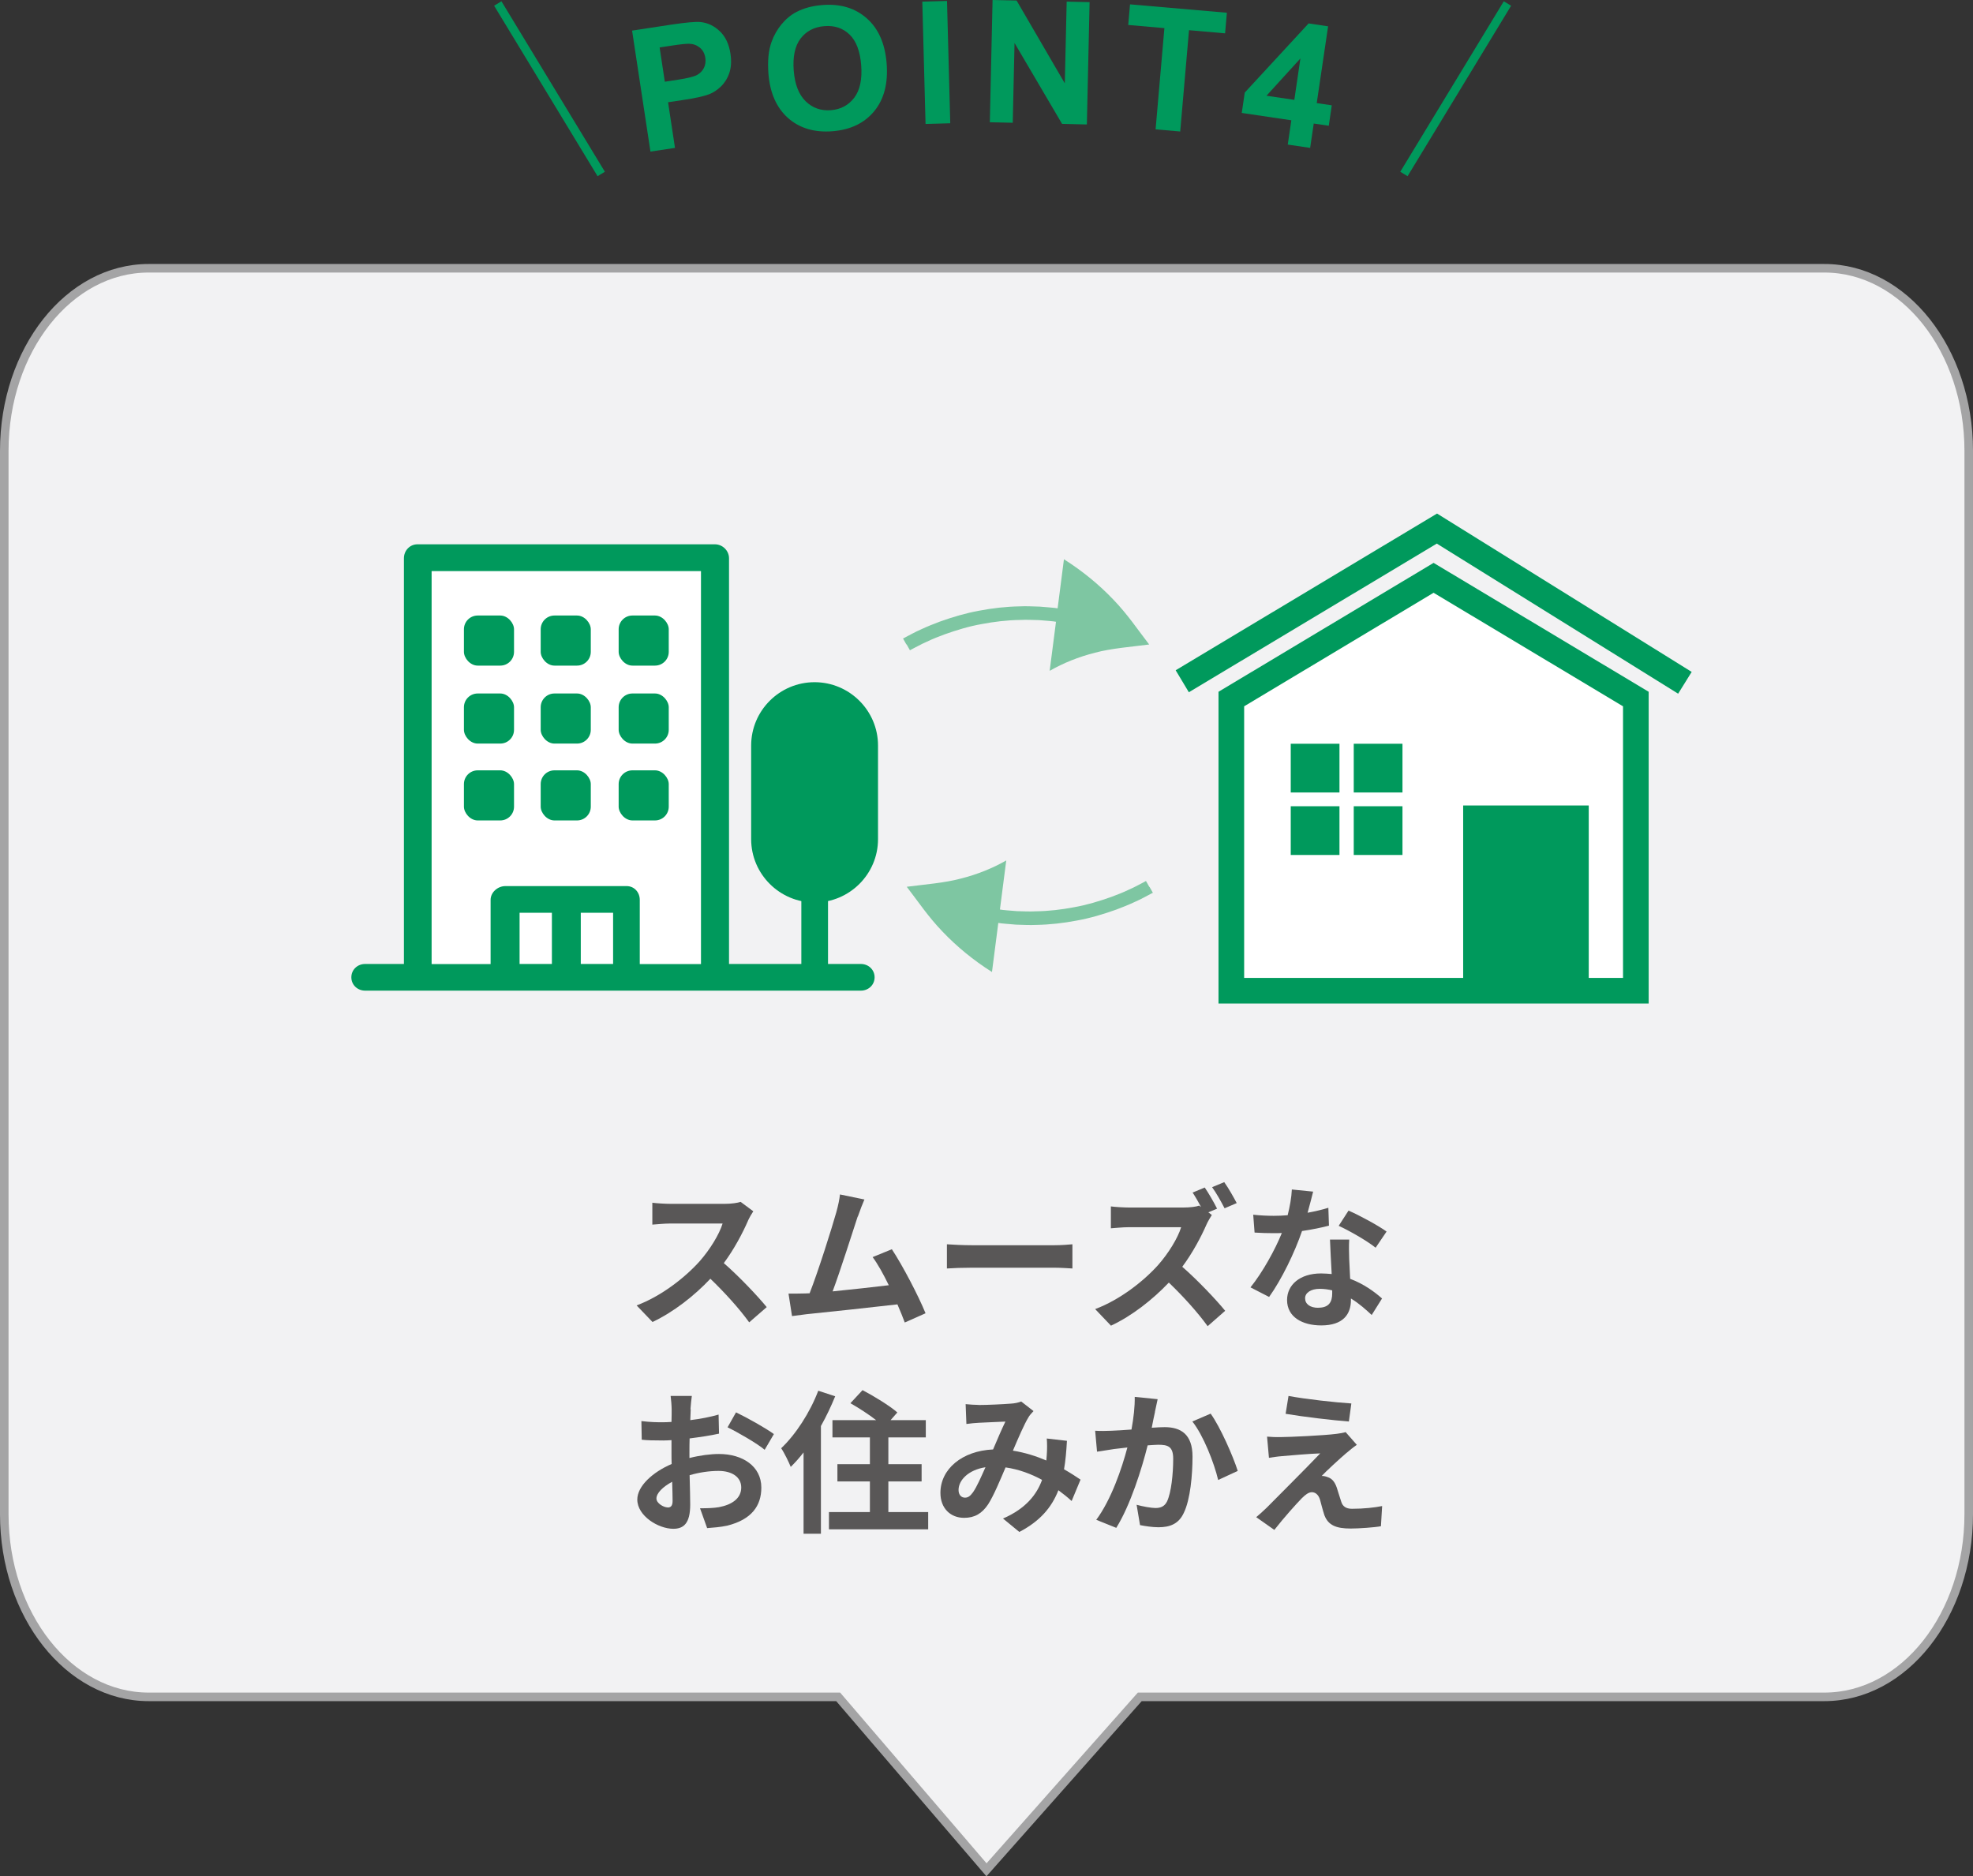 <?xml version="1.0" encoding="UTF-8"?>
<svg id="_レイヤー_2" data-name="レイヤー 2" xmlns="http://www.w3.org/2000/svg" viewBox="0 0 230.8 219.48">
  <rect x="0" y="0" width="230.8" height="219.48" fill="#333333" stroke="none"/>
  <defs>
    <style>
      .cls-1 {
        stroke: #a4a4a5;
      }

      .cls-1, .cls-2, .cls-3, .cls-4 {
        fill: none;
      }

      .cls-1, .cls-3, .cls-4 {
        stroke-miterlimit: 10;
      }

      .cls-5 {
        fill: #595757;
      }

      .cls-6 {
        fill: #fff;
      }

      .cls-3 {
        stroke-width: 3px;
      }

      .cls-3, .cls-4 {
        stroke: #00995c;
      }

      .cls-7 {
        fill: #f2f2f3;
      }

      .cls-8 {
        fill: #7ec6a2;
      }

      .cls-9 {
        fill: #00995c;
      }
    </style>
  </defs>
  <g id="_画像" data-name="画像">
    <path class="cls-7" d="M213.41,31.38H17.39C8.06,31.38.5,40.94.5,52.74v124.39c0,11.79,7.56,21.36,16.89,21.36h80.66l17.35,20.23,17.93-20.23h80.08c9.33,0,16.89-9.56,16.89-21.36V52.74c0-11.79-7.56-21.36-16.89-21.36Z"/>
    <path class="cls-1" d="M213.41,31.38H17.39C8.06,31.38.5,40.94.5,52.74v124.39c0,11.79,7.56,21.36,16.89,21.36h80.66l17.35,20.23,17.93-20.23h80.08c9.33,0,16.89-9.56,16.89-21.36V52.74c0-11.79-7.56-21.36-16.89-21.36Z"/>
    <g>
      <polygon class="cls-6" points="143.74 115.89 191.67 115.89 191.06 81.77 167.4 67.59 143.74 82.61 143.74 115.89"/>
      <polyline class="cls-3" points="138.3 79.69 168.09 61.83 197.1 79.87"/>
      <rect class="cls-9" x="171.16" y="94.22" width="14.69" height="20.73"/>
      <polygon class="cls-3" points="191.36 115.89 191.36 81.77 167.7 67.59 144.04 81.77 144.04 115.89 191.36 115.89"/>
      <rect class="cls-9" x="150.99" y="87" width="5.7" height="5.7"/>
      <rect class="cls-9" x="158.36" y="87" width="5.7" height="5.7"/>
      <rect class="cls-9" x="150.99" y="94.31" width="5.7" height="5.7"/>
      <rect class="cls-9" x="158.36" y="94.31" width="5.7" height="5.7"/>
    </g>
    <g>
      <rect class="cls-6" x="48.81" y="65.3" width="34.8" height="48.97"/>
      <g>
        <path class="cls-9" d="M95.29,79.8c-4.09,0-7.42,3.32-7.42,7.41v10.95c0,4.09,3.34,7.41,7.42,7.41s7.42-3.32,7.42-7.41v-10.95c0-4.09-3.34-7.41-7.42-7.41Z"/>
        <rect class="cls-9" x="63.25" y="72" width="5.86" height="5.86" rx="1.61" ry="1.61"/>
        <rect class="cls-9" x="54.27" y="72" width="5.86" height="5.86" rx="1.61" ry="1.61"/>
        <rect class="cls-9" x="72.37" y="72" width="5.86" height="5.86" rx="1.61" ry="1.61"/>
        <rect class="cls-9" x="63.25" y="81.12" width="5.86" height="5.86" rx="1.61" ry="1.61"/>
        <rect class="cls-9" x="54.27" y="81.12" width="5.86" height="5.86" rx="1.61" ry="1.61"/>
        <rect class="cls-9" x="72.37" y="81.12" width="5.86" height="5.86" rx="1.61" ry="1.61"/>
        <rect class="cls-9" x="63.25" y="90.11" width="5.86" height="5.86" rx="1.61" ry="1.61"/>
        <rect class="cls-9" x="54.27" y="90.11" width="5.86" height="5.86" rx="1.61" ry="1.61"/>
        <rect class="cls-9" x="72.37" y="90.11" width="5.86" height="5.86" rx="1.61" ry="1.61"/>
      </g>
      <g>
        <path class="cls-2" d="M57.39,105.26c0-.89.84-1.61,1.73-1.61h14.18c.89,0,1.54.72,1.54,1.61v7.51h7.16v-45.97h-31.51v45.97h6.9v-7.51Z"/>
        <rect class="cls-2" x="67.94" y="106.77" width="3.78" height="5.99"/>
        <rect class="cls-2" x="60.78" y="106.77" width="3.78" height="5.99"/>
        <path class="cls-9" d="M100.69,112.76h-3.83v-18.14c0-.89-.67-1.61-1.56-1.61s-1.56.72-1.56,1.61v18.14h-8.46v-47.46c0-.89-.76-1.63-1.65-1.63h-34.8c-.89,0-1.58.74-1.58,1.63v47.46h-4.54c-.89,0-1.61.67-1.61,1.56s.72,1.56,1.61,1.56h57.99c.89,0,1.61-.67,1.61-1.56s-.72-1.56-1.61-1.56ZM50.49,66.8h31.51v45.97h-7.16v-7.51c0-.89-.65-1.61-1.54-1.61h-14.18c-.89,0-1.73.72-1.73,1.61v7.51h-6.9v-45.97ZM67.94,106.77h3.78v5.99h-3.78v-5.99ZM64.56,112.76h-3.78v-5.99h3.78v5.99Z"/>
      </g>
    </g>
    <path class="cls-8" d="M106.05,75.37c.78,1.38.22.38.39.69h0s0,0,0,0h.02s.03-.02.03-.02l.06-.03.12-.07.25-.13.5-.26c.33-.18.67-.34,1.01-.49.68-.33,1.38-.6,2.08-.86,1.41-.5,2.85-.94,4.33-1.2,1.47-.28,2.97-.46,4.47-.48.75-.04,1.5,0,2.25.02.71.06,1.64.12,1.97.19l-.74,5.74c1.59-.91,3.37-1.63,5.31-2.12,1.89-.51,4.18-.68,6.33-.96-1.35-1.75-2.51-3.51-4.21-5.27-1.65-1.73-3.58-3.32-5.76-4.7l-.74,5.74c-.35-.07-1.33-.13-2.08-.2-.79-.02-1.59-.07-2.38-.03-1.59.03-3.17.21-4.73.51-1.56.28-3.09.74-4.58,1.27-.74.28-1.48.57-2.2.91-.36.16-.72.33-1.07.52l-.53.28-.26.14-.13.07-.07.03-.03.02h-.02s0,.01,0,.01h0c.17.31-.39-.69.39.7Z"/>
    <path class="cls-8" d="M134.45,103.75c-.78-1.38-.22-.38-.39-.69h0s0,0,0,0h-.02s-.03.02-.03.02l-.06.03-.12.07-.25.13-.5.26c-.33.18-.67.34-1.01.49-.68.33-1.38.6-2.08.86-1.41.5-2.85.94-4.33,1.2-1.47.28-2.97.46-4.47.48-.75.04-1.5,0-2.25-.02-.71-.06-1.64-.12-1.97-.19l.74-5.74c-1.59.91-3.37,1.63-5.31,2.12-1.89.51-4.18.68-6.33.96,1.35,1.75,2.51,3.51,4.21,5.27,1.65,1.73,3.58,3.32,5.76,4.7l.74-5.74c.35.07,1.33.13,2.08.2.79.02,1.59.07,2.38.03,1.59-.03,3.17-.21,4.73-.51,1.56-.28,3.09-.74,4.58-1.27.74-.28,1.48-.57,2.2-.91.36-.16.72-.33,1.07-.52l.53-.28.26-.14.13-.07.07-.03.03-.02h.02s0-.01,0-.01h0c-.17-.31.39.69-.39-.69Z"/>
    <g>
      <g>
        <line class="cls-4" x1="58.23" y1=".41" x2="70.33" y2="20.35"/>
        <line class="cls-4" x1="176.34" y1=".41" x2="164.23" y2="20.35"/>
      </g>
      <g>
        <path class="cls-9" d="M76.09,17.73l-2.15-14.15,4.59-.7c1.74-.26,2.88-.36,3.43-.3.84.09,1.59.45,2.25,1.08.66.63,1.07,1.51,1.24,2.63.13.87.08,1.62-.14,2.26s-.56,1.17-.99,1.58c-.43.41-.89.71-1.38.9-.66.24-1.64.46-2.93.65l-1.86.28.81,5.34-2.86.43ZM77.16,5.54l.61,4.02,1.56-.24c1.13-.17,1.87-.36,2.23-.56.36-.21.62-.48.79-.83.17-.35.22-.73.16-1.15-.08-.51-.29-.92-.65-1.21s-.77-.44-1.24-.45c-.35-.01-1.04.06-2.07.22l-1.38.21Z"/>
        <path class="cls-9" d="M89.89,8.6c-.11-1.45,0-2.69.37-3.71.27-.75.66-1.44,1.17-2.06.52-.62,1.1-1.1,1.74-1.43.86-.45,1.87-.72,3.03-.81,2.1-.17,3.84.35,5.2,1.56,1.37,1.21,2.14,2.97,2.32,5.29.18,2.3-.3,4.16-1.45,5.56s-2.77,2.18-4.87,2.35c-2.12.17-3.86-.35-5.21-1.54-1.35-1.2-2.12-2.93-2.3-5.2ZM92.85,8.27c.13,1.62.6,2.81,1.41,3.59.81.78,1.79,1.12,2.94,1.03s2.06-.58,2.73-1.46c.67-.89.94-2.16.81-3.81-.13-1.64-.58-2.83-1.36-3.58-.78-.75-1.76-1.08-2.95-.98-1.19.09-2.11.58-2.78,1.45-.66.87-.93,2.13-.8,3.77Z"/>
        <path class="cls-9" d="M108.27,14.5l-.38-14.31,2.89-.08.38,14.31-2.89.08Z"/>
        <path class="cls-9" d="M115.79,14.31l.32-14.31,2.81.06,5.64,9.69.22-9.56,2.68.06-.32,14.31-2.9-.07-5.56-9.46-.21,9.33-2.68-.06Z"/>
        <path class="cls-9" d="M135.18,15.14l1.03-11.85-4.23-.37.21-2.41,11.33.98-.21,2.41-4.22-.37-1.03,11.85-2.88-.25Z"/>
        <path class="cls-9" d="M150.64,16.92l.42-2.85-5.8-.86.35-2.38,7.47-8.09,2.28.34-1.33,8.98,1.76.26-.35,2.39-1.76-.26-.42,2.85-2.63-.39ZM151.41,11.68l.71-4.84-3.97,4.36,3.26.48Z"/>
      </g>
    </g>
  </g>
  <g id="_テキスト" data-name="テキスト">
    <g>
      <path class="cls-5" d="M87.5,142.8c-.61,1.4-1.62,3.33-2.83,4.95,1.78,1.55,3.96,3.85,5.02,5.15l-2.05,1.78c-1.17-1.62-2.84-3.46-4.54-5.1-1.91,2.02-4.3,3.89-6.77,5.06l-1.86-1.94c2.9-1.08,5.69-3.28,7.38-5.17,1.19-1.35,2.29-3.13,2.68-4.41h-6.1c-.76,0-1.75.11-2.12.13v-2.56c.49.07,1.58.13,2.12.13h6.36c.77,0,1.49-.11,1.85-.23l1.48,1.1c-.14.2-.47.76-.63,1.12Z"/>
      <path class="cls-5" d="M100.33,142.31c-.58,1.76-2.03,6.34-2.93,8.75,2.2-.22,4.75-.5,6.57-.72-.63-1.3-1.3-2.5-1.89-3.29l2.25-.92c1.28,1.94,3.12,5.47,3.94,7.49l-2.43,1.08c-.23-.61-.52-1.35-.86-2.12-2.92.34-8.37.92-10.64,1.15-.45.05-1.12.14-1.69.22l-.41-2.63c.61,0,1.39,0,1.98-.02.14,0,.32-.02.49-.02,1.04-2.66,2.59-7.6,3.12-9.47.25-.92.36-1.48.43-2.09l2.86.59c-.23.54-.5,1.21-.77,2Z"/>
      <path class="cls-5" d="M113.67,145.66h9.67c.85,0,1.64-.07,2.11-.11v2.83c-.43-.02-1.35-.09-2.11-.09h-9.67c-1.03,0-2.23.04-2.9.09v-2.83c.65.05,1.96.11,2.9.11Z"/>
      <path class="cls-5" d="M142.38,141.38l-1.03.43.41.31c-.14.22-.47.76-.63,1.13-.61,1.4-1.62,3.31-2.83,4.93,1.78,1.55,3.96,3.85,5.02,5.15l-2.05,1.8c-1.17-1.62-2.85-3.48-4.54-5.1-1.91,2-4.3,3.89-6.77,5.04l-1.85-1.94c2.9-1.08,5.69-3.28,7.38-5.17,1.19-1.35,2.29-3.13,2.68-4.41h-6.1c-.76,0-1.75.11-2.12.13v-2.56c.49.07,1.58.13,2.12.13h6.36c.77,0,1.49-.09,1.85-.22l.22.16c-.31-.58-.67-1.21-.99-1.69l1.42-.59c.47.68,1.13,1.84,1.44,2.47ZM144.67,140.73l-1.42.61c-.38-.74-.97-1.8-1.46-2.47l1.42-.59c.49.68,1.13,1.82,1.46,2.45Z"/>
      <path class="cls-5" d="M152.96,141.86c.88-.16,1.73-.36,2.43-.58l.07,2.09c-.83.22-1.94.45-3.15.63-.86,2.52-2.39,5.67-3.85,7.71l-2.18-1.12c1.42-1.76,2.88-4.41,3.67-6.36-.32.02-.63.02-.94.02-.74,0-1.48-.02-2.25-.07l-.16-2.09c.77.09,1.73.13,2.39.13.54,0,1.08-.02,1.64-.07.25-.99.45-2.07.49-3.01l2.49.25c-.14.58-.38,1.49-.65,2.47ZM157.83,147.3c.02.52.07,1.39.11,2.29,1.55.58,2.81,1.48,3.73,2.3l-1.21,1.93c-.63-.58-1.44-1.33-2.43-1.93v.18c0,1.67-.92,2.97-3.47,2.97-2.23,0-4-.99-4-2.97,0-1.76,1.48-3.11,3.98-3.11.43,0,.83.04,1.24.07-.07-1.33-.16-2.94-.2-4.03h2.25c-.05.76-.02,1.51,0,2.3ZM154.22,152.97c1.24,0,1.62-.68,1.62-1.67v-.36c-.47-.11-.96-.18-1.46-.18-1.04,0-1.71.47-1.71,1.1,0,.67.56,1.12,1.55,1.12ZM156.6,143.39l1.15-1.78c1.3.56,3.53,1.78,4.45,2.45l-1.28,1.89c-1.04-.83-3.1-2-4.32-2.56Z"/>
      <path class="cls-5" d="M80.8,164.84c-.02.4-.04.83-.05,1.28,1.19-.14,2.38-.38,3.31-.65l.05,2.23c-1.03.23-2.27.41-3.44.56-.02.54-.02,1.1-.02,1.62v.67c1.22-.31,2.47-.47,3.46-.47,2.77,0,4.95,1.44,4.95,3.93,0,2.12-1.12,3.73-3.98,4.45-.83.18-1.62.23-2.36.29l-.83-2.32c.81,0,1.58-.02,2.21-.13,1.46-.27,2.61-.99,2.61-2.3,0-1.22-1.08-1.94-2.65-1.94-1.12,0-2.29.18-3.39.5.04,1.42.07,2.83.07,3.44,0,2.23-.79,2.83-1.98,2.83-1.75,0-4.21-1.51-4.21-3.42,0-1.57,1.8-3.21,4.02-4.16-.02-.43-.02-.86-.02-1.28v-1.51c-.34.02-.67.04-.96.04-1.21,0-1.91-.02-2.52-.09l-.04-2.18c1.06.13,1.84.14,2.48.14.32,0,.68-.02,1.04-.04.02-.63.02-1.15.02-1.46,0-.38-.07-1.26-.12-1.58h2.48c-.05.32-.13,1.1-.16,1.57ZM78.1,176.34c.32,0,.58-.14.58-.76,0-.45-.02-1.28-.05-2.25-1.1.59-1.84,1.33-1.84,1.96,0,.56.85,1.04,1.31,1.04ZM90.53,167.75l-1.08,1.84c-.86-.74-3.22-2.09-4.34-2.63l.99-1.75c1.39.67,3.48,1.85,4.43,2.54Z"/>
      <path class="cls-5" d="M97.7,163.33c-.47,1.15-1.03,2.34-1.67,3.48v12.6h-2.03v-9.51c-.49.63-.99,1.19-1.5,1.69-.2-.5-.76-1.67-1.12-2.18,1.71-1.62,3.37-4.18,4.34-6.73l1.98.65ZM108.58,176.87v2.02h-11.61v-2.02h4.79v-3.58h-3.8v-2.02h3.8v-3.13h-4.38v-2.02h5.11c-.88-.68-2.05-1.44-3.01-1.98l1.42-1.53c1.33.7,3.17,1.82,4.07,2.61l-.79.9h4.12v2.02h-4.38v3.13h3.89v2.02h-3.89v3.58h4.65Z"/>
      <path class="cls-5" d="M114.46,164.35c1.03,0,2.93-.09,3.78-.16.45-.02.92-.13,1.22-.25l1.44,1.12c-.25.27-.47.5-.61.76-.47.77-1.15,2.34-1.8,3.87,1.4.22,2.74.65,3.91,1.15.02-.22.04-.41.05-.61.05-.7.05-1.42,0-1.96l2.36.27c-.07,1.21-.16,2.32-.34,3.33.76.43,1.4.85,1.93,1.21l-1.04,2.5c-.47-.43-.99-.85-1.55-1.26-.79,2.03-2.16,3.62-4.57,4.88l-1.91-1.57c2.72-1.17,3.98-2.88,4.57-4.52-1.28-.7-2.72-1.24-4.27-1.46-.65,1.53-1.4,3.33-2.04,4.32-.72,1.08-1.58,1.58-2.81,1.58-1.58,0-2.77-1.1-2.77-2.92,0-2.79,2.54-4.92,6.16-5.08.5-1.19,1.03-2.41,1.44-3.26-.72.04-2.27.09-3.1.14-.36.02-.99.07-1.46.14l-.09-2.32c.49.05,1.1.09,1.5.09ZM112.88,175.19c.36,0,.61-.18.94-.63.47-.67.95-1.8,1.46-2.93-2.02.31-3.15,1.53-3.15,2.66,0,.59.34.9.76.9Z"/>
      <path class="cls-5" d="M135.11,165.16c-.13.54-.25,1.21-.38,1.85.59-.04,1.13-.07,1.51-.07,1.91,0,3.26.85,3.26,3.44,0,2.12-.25,5.04-1.03,6.61-.59,1.26-1.6,1.66-2.95,1.66-.7,0-1.55-.13-2.16-.25l-.4-2.38c.7.2,1.73.38,2.21.38.59,0,1.06-.18,1.35-.77.49-1.03.72-3.21.72-4.99,0-1.44-.61-1.64-1.75-1.64-.29,0-.74.04-1.24.07-.68,2.74-2.02,7-3.67,9.65l-2.34-.94c1.75-2.36,2.99-6,3.64-8.46-.65.07-1.21.14-1.55.18-.5.09-1.46.22-2,.31l-.22-2.45c.65.05,1.26.02,1.93,0,.56-.02,1.4-.07,2.32-.14.25-1.37.4-2.68.38-3.82l2.68.27c-.11.47-.23,1.04-.32,1.49ZM144.79,172.06l-2.29,1.06c-.47-2-1.75-5.26-3.02-6.84l2.14-.92c1.12,1.55,2.63,4.99,3.17,6.7Z"/>
      <path class="cls-5" d="M157.54,169.93c-.83.7-2.5,2.25-2.93,2.72.16-.02.49.05.68.13.52.16.85.56,1.08,1.22.16.49.36,1.17.52,1.64.16.56.56.85,1.26.85,1.39,0,2.63-.14,3.53-.32l-.14,2.36c-.74.14-2.59.27-3.53.27-1.71,0-2.63-.38-3.08-1.55-.18-.54-.4-1.39-.52-1.84-.2-.63-.59-.86-.95-.86-.38,0-.76.29-1.19.72-.61.63-1.96,2.11-3.2,3.69l-2.12-1.49c.32-.27.76-.65,1.24-1.12.92-.94,4.61-4.61,6.25-6.34-1.26.04-3.42.23-4.45.32-.63.05-1.17.14-1.55.2l-.22-2.48c.41.04,1.06.07,1.73.05.85,0,4.93-.18,6.43-.38.34-.04.83-.13,1.03-.2l1.31,1.49c-.47.32-.85.65-1.17.92ZM158.08,164.17l-.29,2.11c-1.89-.14-5.26-.54-7.4-.9l.34-2.09c2.02.38,5.47.76,7.35.88Z"/>
    </g>
  </g>
</svg>